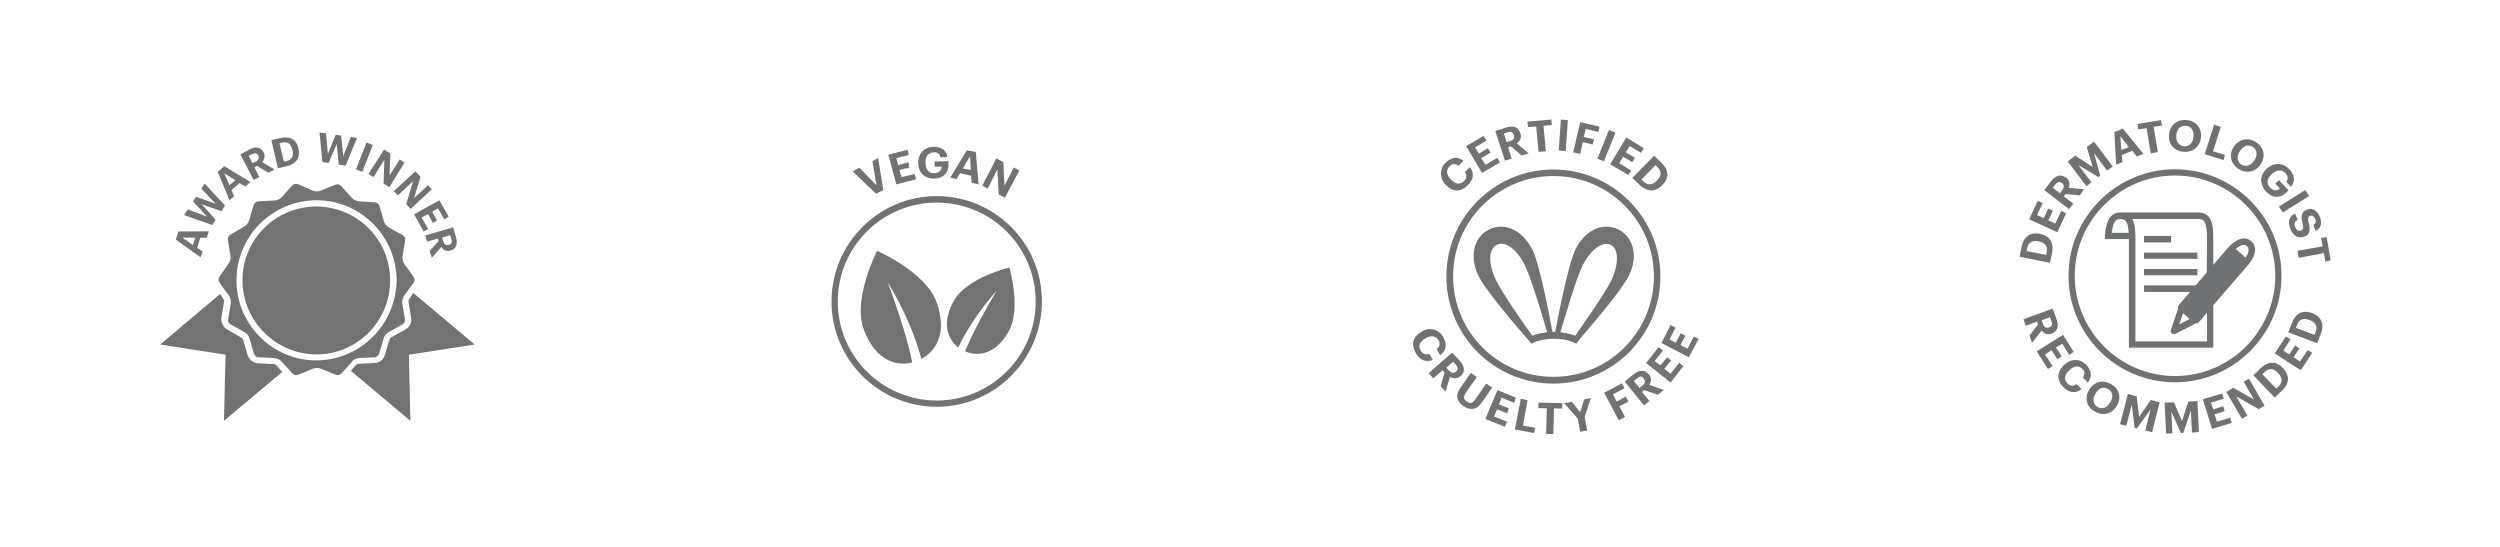 <svg xml:space="preserve" style="enable-background:new 0 0 960 210;" viewBox="0 0 960 210" y="0px" x="0px" xmlns:xlink="http://www.w3.org/1999/xlink" xmlns="http://www.w3.org/2000/svg" id="Layer_1" version="1.1">
<style type="text/css">
	.st0{fill:#727273;}
	.st1{fill:#6F7173;}
</style>
<g>
	<g>
		<g>
			<g>
				<path d="M596.5,147.3c-22.7,0-41.1-18.4-41.1-41.1s18.4-41.1,41.1-41.1c22.7,0,41.1,18.4,41.1,41.1l0,0
					C637.6,128.9,619.2,147.3,596.5,147.3 M596.5,67.6c-21.3,0-38.6,17.3-38.5,38.6c0,21.3,17.3,38.6,38.6,38.5
					c21.3,0,38.5-17.3,38.5-38.6C635.1,84.9,617.9,67.6,596.5,67.6" class="st0"></path>
				<path d="M555.2,71L555.2,71c-2.4-2.3-2.5-6-0.3-8.3c0.1-0.1,0.2-0.2,0.3-0.3c2.1-2,4.6-2.5,6.8-0.6l-2,1.9
					c-0.9-0.9-2.3-0.9-3.2,0c-0.1,0.1-0.1,0.1-0.2,0.2c-1.4,1.3-1.2,3.2,0.5,5l0.1,0.1c1.7,1.8,3.5,2,4.9,0.6
					c1.1-0.9,1.3-2.4,0.4-3.5l0,0l1.9-1.9c1.9,2.3,1.4,4.9-0.8,6.9C560.9,74,557.7,73.7,555.2,71" class="st0"></path>
				<polygon points="563,56.1 569.7,52.2 570.8,54 566.4,56.6 567.9,59 571.3,56.9 572.4,58.6 568.8,60.7 570.4,63.3 
					575,60.6 576,62.4 569.1,66.4" class="st0"></polygon>
				<path d="M574.2,50.3l4.1-1.3c2.7-0.9,4.7-0.3,5.5,2.1v0.1c0.6,1.4,0,3.1-1.4,3.8l4.6,3.9l-2.7,0.8l-4.1-3.5
					l-1.1,0.3l1.4,4.4l-2.6,0.8L574.2,50.3z M579.9,54.2c1.3-0.4,1.8-1.1,1.4-2.3v-0.1c-0.4-1.1-1.2-1.4-2.4-1l-1.4,0.5l1,3.3
					L579.9,54.2z" class="st0"></path>
				<polygon points="589.9,48.6 586.8,48.8 586.5,46.7 595.7,45.9 595.9,48 592.7,48.3 593.6,58.1 590.8,58.3" class="st0"></polygon>
				
					<rect height="2.7" width="11.9" class="st0" transform="matrix(6.854098e-02 -0.998 0.998 6.854098e-02 507.111 647.54)" y="50.8" x="594.4"></rect>
				<polygon points="606.8,46.9 614.2,48.6 613.8,50.7 608.9,49.5 608.2,52.6 612.1,53.5 611.6,55.5 607.8,54.6 
					606.8,59.1 604.1,58.5" class="st0"></polygon>
				
					<rect height="2.7" width="11.9" class="st0" transform="matrix(0.373 -0.928 0.928 0.373 334.903 607.415)" y="54.6" x="610.8"></rect>
				<polygon points="624.5,52.8 631.2,56.9 630.2,58.7 625.8,56.1 624.3,58.5 627.8,60.6 626.8,62.3 623.3,60.2 
					621.8,62.7 626.4,65.5 625.3,67.2 618.3,63.1" class="st0"></polygon>
				<path d="M635.2,59.8l2.8,2.7c3,2.9,2.9,6,0.4,8.5l-0.1,0.1c-2.5,2.6-5.6,2.8-8.7-0.1l-2.8-2.7L635.2,59.8z
					 M631,69.6c1.7,1.7,3.5,1.5,5.2-0.2l0.1-0.1c1.7-1.7,1.9-3.5,0.1-5.2l-0.7-0.7l-5.4,5.6L631,69.6z" class="st0"></path>
				<path d="M621.4,88.1c-6.2-3-13,0.6-16.4,7.6l0,0c-3.2,6.8-7.4,29.8-7.8,31.7c-0.2,0-0.4,0-0.6,0s-0.3,0-0.5,0
					c-0.3-1.9-4.5-25-7.7-31.7h-0.1c-3.5-7-10.3-10.6-16.4-7.6c-6.2,3-7.6,10.6-4.3,17.6c3,6.2,16.5,21.7,19.6,25.2l0.9,1.1
					c0.1,0,2.6-1.9,8.5-1.9c6,0,8.7,1.9,8.7,1.9l1.4-1.9c3.9-4.5,16.1-18.6,18.9-24.5C629,98.7,627.5,91.1,621.4,88.1z M574.8,94
					c3.4-1.7,8,2.1,10.9,8.2c2.5,5.2,7.1,20.9,8.4,25.4c-2.5,0.2-4.4,0.8-5.7,1.3c-3.4-4.7-11.6-16.4-13.9-21.3
					C571.5,101.5,571.4,95.6,574.8,94z M618.8,107.6c-2.3,4.7-10.5,16.4-13.9,21.3c-1.3-0.5-3.2-1-5.7-1.3
					c1.3-4.4,5.9-20.2,8.4-25.4c2.9-6,7.6-9.8,10.9-8.2C621.7,95.6,621.6,101.5,618.8,107.6z" class="st0"></path>
				<path d="M546,127.3L546,127.3c2.8-1.8,6.4-0.9,8.1,1.9c0.1,0.2,0.2,0.2,0.2,0.4c1.4,2.6,1.1,5.1-1.3,6.8l-1.3-2.4
					c1.1-0.6,1.4-2,0.8-3.1c0-0.1-0.1-0.1-0.1-0.2c-0.9-1.7-2.7-2-4.9-0.9l-0.1,0.1c-2.2,1.2-2.9,2.9-1.9,4.6c0.6,1.3,2,1.9,3.3,1.4
					c0,0,0,0,0.1,0l1.3,2.3c-2.7,1.1-5.1,0-6.5-2.6C541.6,132.1,542.7,129.1,546,127.3" class="st0"></path>
				<path d="M557.6,135.4l2.9,3.1c1.9,2.1,2.3,4.2,0.4,5.9h-0.1c-1,1-2.7,1.2-4,0.3l-1.7,5.7l-1.9-2.1l1.5-5.2l-0.8-0.9
					l-3.5,3.1l-1.8-2L557.6,135.4z M556.4,142.3c0.9,1,1.8,1.1,2.7,0.4l0.1-0.1c0.9-0.9,0.7-1.6-0.2-2.6l-1-1.1l-2.6,2.3
					L556.4,142.3z" class="st0"></path>
				<path d="M560.6,149.2l4.2-6l2.3,1.6l-4.1,5.8c-1.1,1.6-1.1,2.7,0.2,3.6c1.4,1,2.3,0.7,3.5-1.1l4-5.8l2.3,1.5
					l-4.1,5.9c-1.9,2.7-4.3,3-7,1.2C559.3,154.1,558.9,151.8,560.6,149.2" class="st0"></path>
				<polygon points="575,149.8 582.1,152.7 581.4,154.7 576.6,152.7 575.6,155.3 579.4,156.8 578.7,158.7 574.9,157.2 
					573.7,159.9 578.7,161.9 577.9,163.9 570.4,160.9" class="st0"></polygon>
				<polygon points="584,153.1 586.6,153.7 584.8,163.4 589.5,164.3 589.1,166.3 581.7,164.9" class="st0"></polygon>
				<polygon points="594,156.8 590.7,156.7 590.8,154.6 599.9,154.8 599.9,156.9 596.7,156.8 596.5,166.7 593.7,166.6" class="st0"></polygon>
				<polygon points="605.8,160.7 600.6,154.8 603.6,154.3 606.8,158.3 608.3,153.4 610.9,152.8 608.5,160.2 
					609.5,165.3 606.8,165.8" class="st0"></polygon>
				<polygon points="616,150.8 622.8,147.2 623.8,149.1 619.4,151.4 620.8,154.2 624.3,152.3 625.3,154.2 621.8,156 
					624,160.1 621.6,161.4" class="st0"></polygon>
				<path d="M623.9,146.5l3.3-2.7c2.2-1.8,4.3-2,5.9-0.1l0.1,0.1c1,1.1,1,2.8,0.1,4l5.6,1.9l-2.3,1.9l-5.2-1.8l-0.9,0.7
					l2.9,3.5l-2.1,1.7L623.9,146.5z M630.7,148.1c1-0.9,1.2-1.7,0.5-2.7v-0.1c-0.8-1-1.6-0.8-2.6,0l-1.2,1l2.2,2.7L630.7,148.1z" class="st0"></path>
				<polygon points="632.1,139.4 636.9,133.3 638.6,134.6 635.4,138.7 637.6,140.3 640.2,137.2 641.7,138.4 
					639.1,141.6 641.5,143.5 644.8,139.3 646.4,140.6 641.5,146.9" class="st0"></polygon>
				<polygon points="638,131.7 641.5,124.8 643.4,125.8 641.1,130.4 643.5,131.6 645.4,128 647.2,128.9 645.3,132.5 
					648,133.9 650.4,129.2 652.3,130.1 648.5,137.2" class="st0"></polygon>
			</g>
		</g>
	</g>
</g>
<g>
	<path d="M835.2,67.4c-21.2,0-38.5,17.3-38.5,38.5s17.3,38.5,38.5,38.5s38.5-17.3,38.5-38.5S856.4,67.4,835.2,67.4
		C835.2,67.4,835.2,67.4,835.2,67.4z M835.2,146.8c-22.6,0-40.9-18.4-40.9-40.9s18.4-40.9,40.9-40.9s40.9,18.4,40.9,40.9
		S857.7,146.8,835.2,146.8L835.2,146.8z" class="st1"></path>
	<polygon points="833.7,90.6 823.3,90.6 823.3,93.1 833.7,93.1 833.7,90.6" class="st1"></polygon>
	<polygon points="823.3,99.4 843.8,99.4 843.8,97 823.3,97 823.3,99.4" class="st1"></polygon>
	<polygon points="823.3,105.7 843.8,105.7 843.8,103.3 823.3,103.3 823.3,105.7" class="st1"></polygon>
	<path d="M862.3,98.9l-3.8-3.3c0.3-0.3,0.8-0.6,1.2-0.9c2-1.2,2.8-0.5,3.1-0.2C864.2,95.6,863.1,97.7,862.3,98.9
		L862.3,98.9L862.3,98.9z M840.8,122.5l-4,2.1l1.5-4.3L840.8,122.5L840.8,122.5L840.8,122.5z M847.4,104.6l-4.3,5h-19.8v2.5H841
		l-4.4,5.1c-0.2,0.2-0.3,0.6-0.3,0.9c0,0.1,0,0.3,0.1,0.4l-2.8,8.2c-0.2,0.5,0,1,0.4,1.3c0.2,0.2,0.5,0.3,0.8,0.3
		c0.2,0,0.4,0,0.6-0.1l7.7-4c0.1,0,0.2,0,0.3,0c0.3,0,0.7-0.1,0.9-0.4l3.2-3.7v11h-27.5V91.9c0-3.1-0.1-5.9-1.2-7.8h25.2
		c2.1,0,3.5,0.4,3.5,7.8L847.4,104.6L847.4,104.6L847.4,104.6z M814,84.1c1.9,0,3.1,0.3,3.4,5.3h-6.5c0.1-1,0.3-2.1,0.6-3
		C812.3,84.3,813.3,84.1,814,84.1C814,84.1,814,84.1,814,84.1z M864.5,92.6c-0.9-0.8-3-1.9-6,0c-1.5,0.9-2.6,2.2-2.7,2.3l-0.8,0.9
		l0,0l-5.1,5.9v-9.9c0-5.6-0.4-10.2-5.9-10.2H814c-2.1,0-5.7,1.3-5.7,10.2h0.4l8.8,0v41.7h32.4v-16.3l12.8-14.8l0,0l0.8-0.9
		c0-0.1,1.1-1.3,1.9-3C866.7,95.2,865.4,93.4,864.5,92.6C864.5,92.6,864.5,92.6,864.5,92.6z" class="st1"></path>
	<path d="M785.9,96.9c0.5-2.4-0.6-3.7-3-4.2l-0.1,0c-2.4-0.5-3.9,0.3-4.4,2.7l-0.2,1l7.6,1.5L785.9,96.9
		C785.9,96.9,785.9,96.9,785.9,96.9z M775.5,98.6l0.8-3.8c0.8-4.1,3.5-5.7,7-5l0.1,0c3.5,0.7,5.4,3.2,4.6,7.3l-0.8,3.8L775.5,98.6
		L775.5,98.6L775.5,98.6z" class="st1"></path>
	<polygon points="779.2,84.2 782.5,77.1 784.4,78 782.2,82.6 784.8,83.8 786.5,80.1 788.3,80.9 786.6,84.6 789.2,85.9 
		791.5,81 793.4,81.9 790,89.2 779.2,84.2" class="st1"></polygon>
	<path d="M791.9,73c0.8-1.1,0.8-2-0.1-2.7l-0.1,0c-1-0.7-1.7-0.4-2.5,0.6l-0.9,1.2l2.7,2.1L791.9,73L791.9,73L791.9,73z
		 M785,73l2.6-3.4c1.7-2.2,3.7-2.9,5.7-1.4l0.1,0c1.4,1.1,1.5,2.5,1,3.9l5.9,0.6l-1.7,2.3l-5.4-0.5l-0.7,0.9l3.6,2.8l-1.6,2.1
		L785,73L785,73L785,73z" class="st1"></path>
	<polygon points="794,62 796.9,59.8 803.6,64.1 801.3,56.5 804.1,54.4 811.3,63.9 809.1,65.5 804.1,58.8 806.5,67.5 
		805.8,68 798.1,63.4 803.1,70 801.2,71.5 794,62" class="st1"></polygon>
	<path d="M814.6,57.6l2.9-1.1l-3.3-4.2L814.6,57.6C814.6,57.6,814.6,57.6,814.6,57.6z M811.9,50.7l3.3-1.3l7.9,9.7
		l-2.6,1l-1.7-2.2l-4,1.6l0.2,2.8l-2.4,0.9L811.9,50.7C811.9,50.7,811.9,50.7,811.9,50.7z" class="st1"></path>
	<polygon points="824.3,49.2 821.1,49.7 820.8,47.6 829.8,46.1 830.2,48.2 827,48.7 828.6,58.4 825.9,58.9 824.3,49.2" class="st1"></polygon>
	<path d="M842.3,52.5v-0.1c0.2-2.3-0.9-4-3-4.1c-2.1-0.1-3.4,1.3-3.6,3.7V52c-0.2,2.4,1.1,4,3.1,4.2
		C840.8,56.3,842.1,54.8,842.3,52.5L842.3,52.5L842.3,52.5z M832.9,51.8v-0.1c0.3-3.5,3-5.9,6.6-5.6c3.6,0.2,5.9,2.8,5.7,6.4v0.1
		c-0.3,3.5-2.9,5.9-6.6,5.7C834.8,58,832.6,55.3,832.9,51.8L832.9,51.8L832.9,51.8z" class="st1"></path>
	<polygon points="850.2,47.9 852.8,48.7 849.8,58.1 854.4,59.5 853.8,61.5 846.6,59.2 850.2,47.9" class="st1"></polygon>
	<path d="M865.7,61.5l0.1-0.1c1.2-2,0.9-4-0.8-5c-1.8-1.1-3.6-0.4-4.9,1.7l-0.1,0.1c-1.3,2.1-0.8,4.1,0.8,5.1
		C862.6,64.2,864.5,63.5,865.7,61.5L865.7,61.5z M857.6,56.6l0.1-0.1c1.8-3,5.4-3.9,8.4-2c3.1,1.8,4,5.2,2.2,8.3l-0.1,0.1
		c-1.8,3-5.2,4-8.4,2.1C856.6,63,855.8,59.6,857.6,56.6L857.6,56.6L857.6,56.6z" class="st1"></path>
	<path d="M870.4,64.8L870.4,64.8c2.7-2.5,6.3-2.4,8.7,0.2c1.8,1.9,2.6,4.5,0.6,6.7l-1.8-1.9c0.9-1.1,0.7-2.2-0.3-3.3
		c-1.4-1.5-3.4-1.3-5.2,0.3l-0.1,0.1c-1.7,1.6-2.2,3.4-0.6,5.1c1.4,1.5,2.8,1.3,3.8,0.4l-1.8-1.9l1.4-1.3l3.7,3.9l-0.9,0.9
		c-2.3,2.2-5.2,2.2-7.7-0.4C867.5,70.6,867.8,67.2,870.4,64.8L870.4,64.8L870.4,64.8z" class="st1"></path>
	<polygon points="885.2,73 886.7,75.3 876.6,81.6 875.1,79.3 885.2,73" class="st1"></polygon>
	<path d="M881.3,82l1,2.4c-0.9,0.5-1.6,1.3-0.9,2.9c0.5,1.1,1.3,1.6,2.2,1.2c0.9-0.4,1-0.9,0.6-2.7
		c-0.8-3-0.4-4.5,1.7-5.3c1.9-0.8,3.9,0.2,4.9,2.7c1,2.5,0.5,4.4-1.6,5.5l-0.9-2.3c0.9-0.6,1.2-1.3,0.7-2.4
		c-0.5-1.1-1.2-1.4-1.9-1.1c-0.8,0.3-1,0.8-0.6,2.6c0.8,2.8,0.6,4.5-1.7,5.4c-2,0.8-4.2-0.2-5.2-2.8C878.3,85,879.1,83,881.3,82
		C881.3,82,881.3,82,881.3,82z" class="st1"></path>
	<polygon points="891.9,94.6 891.3,91.4 893.4,91 895,100 892.9,100.4 892.4,97.2 882.7,99 882.2,96.3 891.9,94.6" class="st1"></polygon>
	<path d="M784.5,124.4c0.5,1.3,1.2,1.7,2.3,1.3l0.1,0c1.1-0.4,1.3-1.2,0.8-2.5l-0.5-1.4l-3.2,1.2L784.5,124.4
		L784.5,124.4L784.5,124.4z M788.2,118.5l1.5,4c1,2.6,0.5,4.7-1.8,5.6l-0.1,0c-1.7,0.6-2.9,0-3.8-1.2l-3.7,4.7l-1-2.7l3.3-4.3
		l-0.4-1.1l-4.3,1.6l-0.9-2.5L788.2,118.5L788.2,118.5L788.2,118.5z" class="st1"></path>
	<polygon points="792.2,128.6 796.3,135.1 794.6,136.3 791.9,132 789.5,133.4 791.7,136.9 790,137.9 787.8,134.5 
		785.3,136.1 788.2,140.6 786.4,141.7 782.1,134.9 792.2,128.6" class="st1"></polygon>
	<path d="M792.5,140.2L792.5,140.2c2.7-2.6,6.2-2.6,8.6-0.1c2,2,2.5,4.5,0.6,6.8l-1.9-2c0.9-1.2,0.9-2.3-0.2-3.3
		c-1.3-1.3-3.2-1.2-5,0.6l-0.1,0.1c-1.8,1.7-2,3.5-0.6,4.9c1,1.1,2.3,1.3,3.5,0.3l1.9,1.9c-2.3,1.9-4.9,1.4-6.9-0.7
		C789.6,146,789.9,142.8,792.5,140.2L792.5,140.2L792.5,140.2z" class="st1"></path>
	<path d="M810.3,154.5l0.1-0.1c1.2-2,0.9-4-0.9-5c-1.8-1.1-3.6-0.4-4.8,1.7l-0.1,0.1c-1.2,2.1-0.8,4.1,0.9,5.1
		C807.2,157.3,809.1,156.6,810.3,154.5L810.3,154.5L810.3,154.5z M802.2,149.7l0.1-0.1c1.8-3.1,5.3-3.9,8.4-2.1
		c3.1,1.8,4,5.2,2.2,8.3l-0.1,0.1c-1.8,3.1-5.2,4-8.4,2.1C801.1,156.2,800.4,152.7,802.2,149.7L802.2,149.7L802.2,149.7z" class="st1"></path>
	<polygon points="817.1,151.3 820.5,152.2 821.4,160.1 825.9,153.6 829.3,154.5 826.4,166 823.8,165.3 825.8,157.2 
		820.6,164.5 819.7,164.3 818.6,155.4 816.5,163.5 814.1,162.9 817.1,151.3" class="st1"></polygon>
	<polygon points="831.2,154.6 834.8,154.5 837.9,161.7 840.3,154.2 843.8,154 844.4,165.9 841.7,166.1 841.3,157.7 
		838.4,166.2 837.5,166.3 833.8,158.1 834.2,166.4 831.8,166.5 831.2,154.6" class="st1"></polygon>
	<polygon points="845.9,153.3 853.3,151.1 853.9,153.1 849,154.6 849.9,157.2 853.7,156 854.3,157.9 850.4,159.1 
		851.3,161.9 856.4,160.4 857,162.4 849.4,164.7 845.9,153.3" class="st1"></polygon>
	<polygon points="854.9,150.5 857.6,148.9 865.5,153.4 861.6,146.6 863.6,145.4 869.6,155.8 867.3,157.1 858.7,152.2 
		863,159.6 860.9,160.8 854.9,150.5" class="st1"></polygon>
	<path d="M874.9,148.5c1.7-1.7,1.6-3.4-0.1-5.2l-0.1-0.1c-1.7-1.8-3.4-2-5.2-0.2l-0.8,0.7l5.4,5.5L874.9,148.5
		L874.9,148.5L874.9,148.5z M865.3,144.1l2.8-2.7c3-2.9,6.1-2.7,8.5-0.1l0.1,0.1c2.5,2.6,2.6,5.7-0.4,8.6l-2.8,2.7L865.3,144.1
		L865.3,144.1L865.3,144.1z" class="st1"></path>
	<polygon points="873.5,135.7 877.8,129.2 879.6,130.3 876.8,134.6 879.1,136.1 881.3,132.7 883,133.8 880.7,137.2 
		883.2,138.8 886.2,134.4 887.9,135.5 883.5,142.2 873.5,135.7" class="st1"></polygon>
	<path d="M889.2,127.6c0.9-2.2,0-3.8-2.3-4.7l-0.1,0c-2.3-0.9-3.9-0.4-4.8,2l-0.4,1l7.2,2.7L889.2,127.6
		C889.2,127.6,889.2,127.6,889.2,127.6z M878.7,127.6l1.4-3.6c1.5-3.9,4.3-5,7.7-3.8l0.1,0c3.3,1.3,4.8,4.1,3.3,8l-1.4,3.6
		L878.7,127.6L878.7,127.6L878.7,127.6z" class="st1"></path>
</g>
<g id="vegan">
	<g>
		<g>
			<g>
				<g>
					<path d="M359.7,156.2c-22.3,0-40.4-18.1-40.4-40.4s18.1-40.5,40.4-40.5c22.3,0,40.4,18.1,40.4,40.4
						S382.1,156.2,359.7,156.2 M359.7,77.8c-21,0-38,17-38,38s17.1,38,38,38c20.9,0,38-17,38-38l0,0
						C397.7,94.8,380.7,77.8,359.7,77.8" class="st0"></path>
					<polygon points="327.4,65.8 330,64.4 336.6,71.2 335,61.9 337.2,60.7 339.2,73 336.4,74.4" class="st0"></polygon>
					<polygon points="341.1,59.4 348.5,57.5 349,59.5 344.2,60.7 344.9,63.4 348.8,62.3 349.2,64.3 345.4,65.3 
						346.2,68 351.2,66.8 351.8,68.8 344.2,70.8" class="st0"></polygon>
					<path d="M352.6,62.7v-0.2c-0.2-3.2,2.2-5.9,5.4-6.1c0.2,0,0.3,0,0.5,0c2.6-0.1,5,1.1,5.3,3.9l-2.7,0.1
						c-0.2-1.3-1.3-2.1-2.5-1.9c0,0,0,0-0.1,0c-2,0.1-3.2,1.6-3.1,4v0.2c0.1,2.3,1.1,3.9,3.4,3.8c1.9-0.1,2.8-1.2,2.8-2.5h-2.7V62
						l5.3-0.1v1.3c0.1,3.1-1.9,5.3-5.4,5.4C355,68.7,352.6,66.1,352.6,62.7" class="st0"></path>
					<path d="M371.3,57.7l3.4,0.7l1.1,12.4l-2.7-0.6l-0.2-2.7l-4.2-1l-1.4,2.3l-2.4-0.6L371.3,57.7z M369.7,64.7
						l3.1,0.6l-0.3-5.3L369.7,64.7z" class="st0"></path>
					<polygon points="382.6,60.8 385.3,62.3 385.7,71.3 389.3,64.3 391.4,65.5 385.9,75.9 383.5,74.7 383,65 
						379.3,72.4 377.2,71.3" class="st0"></polygon>
					<path d="M387.6,102.7c0,0-16.2,3.9-21.2,12.6c-4.6,8-3.1,14.5,1.6,18.1c2.6-5.7,7.6-13.7,14.7-21.8
						c-5.5,9.3-10,18-12.1,23.3c5.6,2.4,12.1,0.6,16.7-7.6C392.3,118.5,387.6,102.7,387.6,102.7" class="st0"></path>
					<path d="M336.8,96.3c0,0,18.8,8.2,22.9,19.9c3.8,10.7,0.6,18.2-5.9,21.6c-1.9-7.4-6.1-18.2-13-29.6
						c4.7,12.5,8.2,24.1,9.5,31c-7.2,1.8-14.7-1.9-18.7-12.9C327.4,114.6,336.8,96.3,336.8,96.3" class="st0"></path>
				</g>
			</g>
		</g>
	</g>
</g>
<g id="Layer_2_00000137123140766715181170000013799908519730287763_">
</g>
<g>
	<g>
		<g>
			<path d="M67.5,92l1-3.1l11.7-0.1l-0.8,2.5h-2.5l-1.2,3.9l2.1,1.4L77,98.8L67.5,92z M74.1,94.1l0.9-2.8l-5-0.1
				L74.1,94.1z" class="st0"></path>
			<polygon points="70.7,82.6 72.1,80.4 79.5,83.2 74.1,77.3 75.3,75.6 82.8,78.2 77.3,72.4 78.6,70.5 86.4,78.9 
				85.1,81.1 77.5,78.5 82.8,84.4 81.5,86.4" class="st0"></polygon>
			<path d="M83.6,66l2.5-2.2l10.1,6.1l-2,1.7L92,70.3l-3.1,2.7l1,2.4l-1.8,1.4L83.6,66z M88.1,71.1l2.3-1.9l-4.3-2.7
				L88.1,71.1z" class="st0"></path>
			<g>
				<g>
					<path d="M92.3,59.3l3.5-1.9c2.3-1.2,4.3-1,5.4,1v0.1c0.7,1.2,0.4,2.8-0.6,3.7l4.8,2.9l-2.4,1.2l-4.3-2.6l-1,0.5
						l1.9,3.8l-2.2,1.1L92.3,59.3z M98.2,62.1c1.1-0.6,1.4-1.4,1-2.3v-0.1c-0.5-1-1.3-1-2.4-0.5l-1.3,0.6l1.4,2.8L98.2,62.1z" class="st0"></path>
					<path d="M104.2,53.8l3.5-0.8c3.8-0.9,6.2,0.7,6.9,3.9v0.1c0.8,3.2-0.6,5.9-4.4,6.8l-3.5,0.8L104.2,53.8z
						 M109.9,61.9c2.2-0.5,2.9-2,2.4-4.3v-0.1c-0.6-2.3-1.8-3.2-4-2.7l-1,0.2l1.7,7L109.9,61.9z" class="st0"></path>
					<polygon points="122.7,50.9 125.2,51.2 125.9,59.1 128.9,51.7 131,52.1 131.8,60 134.7,52.6 137.1,53 132.7,63.6 
						130.1,63.2 129.3,55.3 126.2,62.6 123.8,62.2" class="st0"></polygon>
					
						<rect height="2.6" width="11.1" class="st0" transform="matrix(0.364 -0.931 0.931 0.364 32.746 168.679)" y="59.1" x="134.4"></rect>
					<polygon points="147.5,57.4 149.9,59 149.6,67.4 153.5,61.2 155.3,62.5 149.5,71.9 147.3,70.5 147.6,61.3 
						143.4,68 141.5,66.8" class="st0"></polygon>
					<polygon points="159.5,65.8 161.5,67.9 159,76.1 164.4,71.1 165.8,72.7 157.7,80.2 156,78.4 158.6,69.6 152.8,75 
						151.2,73.4" class="st0"></polygon>
					<polygon points="168.7,76.9 172.3,83.2 170.6,84.2 168.2,80 166,81.3 167.8,84.6 166.2,85.6 164.4,82.2 
						161.9,83.5 164.4,87.9 162.7,88.9 159,82.3" class="st0"></polygon>
					<path d="M174,87.3l1.1,3.8c0.7,2.5,0.2,4.4-2,5.1h-0.1c-1.4,0.5-2.8-0.1-3.5-1.4l-3.7,4.2l-0.8-2.6l3.4-3.8l-0.3-1
						l-4.1,1.2l-0.7-2.4L174,87.3z M170.2,92.6c0.3,1.2,1,1.7,2.1,1.4h0.1c1.1-0.3,1.3-1.1,0.9-2.3l-0.4-1.4l-3.1,0.9L170.2,92.6z" class="st0"></path>
					<path d="M105,139.8l-6-0.3c-1.8-0.1-3.3-1.4-3.9-3.1l-1.7-5.8c-0.2-0.5-0.5-0.9-1-1.1l-5.2-3
						c-1.5-0.9-2.4-2.7-2.2-4.4l1-6c0.1-0.5,0-1-0.3-1.4l-1.2-1.8l-23,19.4l25.1,3.9l-0.6,25.4l22.4-18.8l-2.2-2.4
						C106.1,140.1,105.6,139.8,105,139.8" class="st0"></path>
					<path d="M182.3,132.3l-23.6-19.8l-1.5,2.2c-0.3,0.4-0.4,1-0.3,1.4l1,6c0.3,1.8-0.6,3.5-2.2,4.4l-5.2,2.9
						c-0.5,0.2-0.8,0.6-1,1.1l-1.7,5.8c-0.5,1.7-2,3-3.9,3.1l-6,0.3c-0.5,0-1,0.2-1.4,0.6l-1.8,2.1l22.9,19.2l-0.6-25.4L182.3,132.3
						z" class="st0"></path>
					<path d="M121.5,79.3c-15.7,0-28.4,12.7-28.4,28.3s12.7,28.4,28.3,28.5s28.4-12.7,28.4-28.3l0,0
						C149.9,92,137.2,79.4,121.5,79.3" class="st0"></path>
					<path d="M137.8,137.5l6-0.3c0.8-0.1,1.5-0.6,1.8-1.4l1.7-5.8c0.3-1,1-2,2-2.5l5.2-2.9c0.7-0.4,1.1-1.2,1-2l-1-6
						c-0.2-1.1,0.1-2.3,0.7-3.1l1.7-2.3l1.9-2.6c0.5-0.6,0.5-1.6,0-2.3l-3.5-4.9c-0.6-0.9-0.9-2-0.7-3.1l1-6c0.2-0.8-0.2-1.6-1-2
						l-5.2-2.9c-1-0.6-1.7-1.4-2-2.5l-1.7-5.8c-0.2-0.8-1-1.4-1.8-1.4l-6-0.4c-1.1-0.1-2.2-0.6-2.9-1.4l-4-4.5
						c-0.6-0.6-1.4-0.8-2.2-0.5l-5.6,2.3c-1,0.4-2.2,0.4-3.2,0l-5.6-2.5c-0.7-0.3-1.6-0.1-2.2,0.5l-4,4.5c-0.8,0.8-1.9,1.3-3,1.3
						l-6,0.3c-0.8,0.1-1.5,0.6-1.8,1.4l-1.7,5.8c-0.3,1-1,2-2,2.5l-5.2,3.1c-0.7,0.4-1.1,1.2-1,2l1,6c0.2,1.1-0.1,2.3-0.7,3.1
						l-3.5,5c-0.5,0.6-0.5,1.6,0,2.3l2.2,3.1l1.4,1.9c0.6,0.9,0.9,2,0.7,3.1l-1,6c-0.2,0.8,0.2,1.6,1,2l5.2,2.9c1,0.6,1.7,1.4,2,2.5
						l1.7,5.8c0.2,0.8,1,1.4,1.8,1.4l6,0.3c1.1,0.1,2.2,0.6,2.9,1.4l2.3,2.5l1.8,2c0.6,0.6,1.4,0.8,2.2,0.5l5.6-2.3
						c1-0.4,2.2-0.4,3.2,0l5.6,2.3c0.7,0.3,1.6,0.1,2.2-0.5l2.2-2.4l1.9-2.1C135.6,138.1,136.7,137.6,137.8,137.5 M121.5,138.4
						c-16.9,0-30.7-13.8-30.7-30.8c0-16.9,13.8-30.7,30.8-30.7c16.9,0,30.6,13.8,30.7,30.7C152.1,124.6,138.4,138.3,121.5,138.4" class="st0"></path>
				</g>
			</g>
		</g>
	</g>
</g>
</svg>
